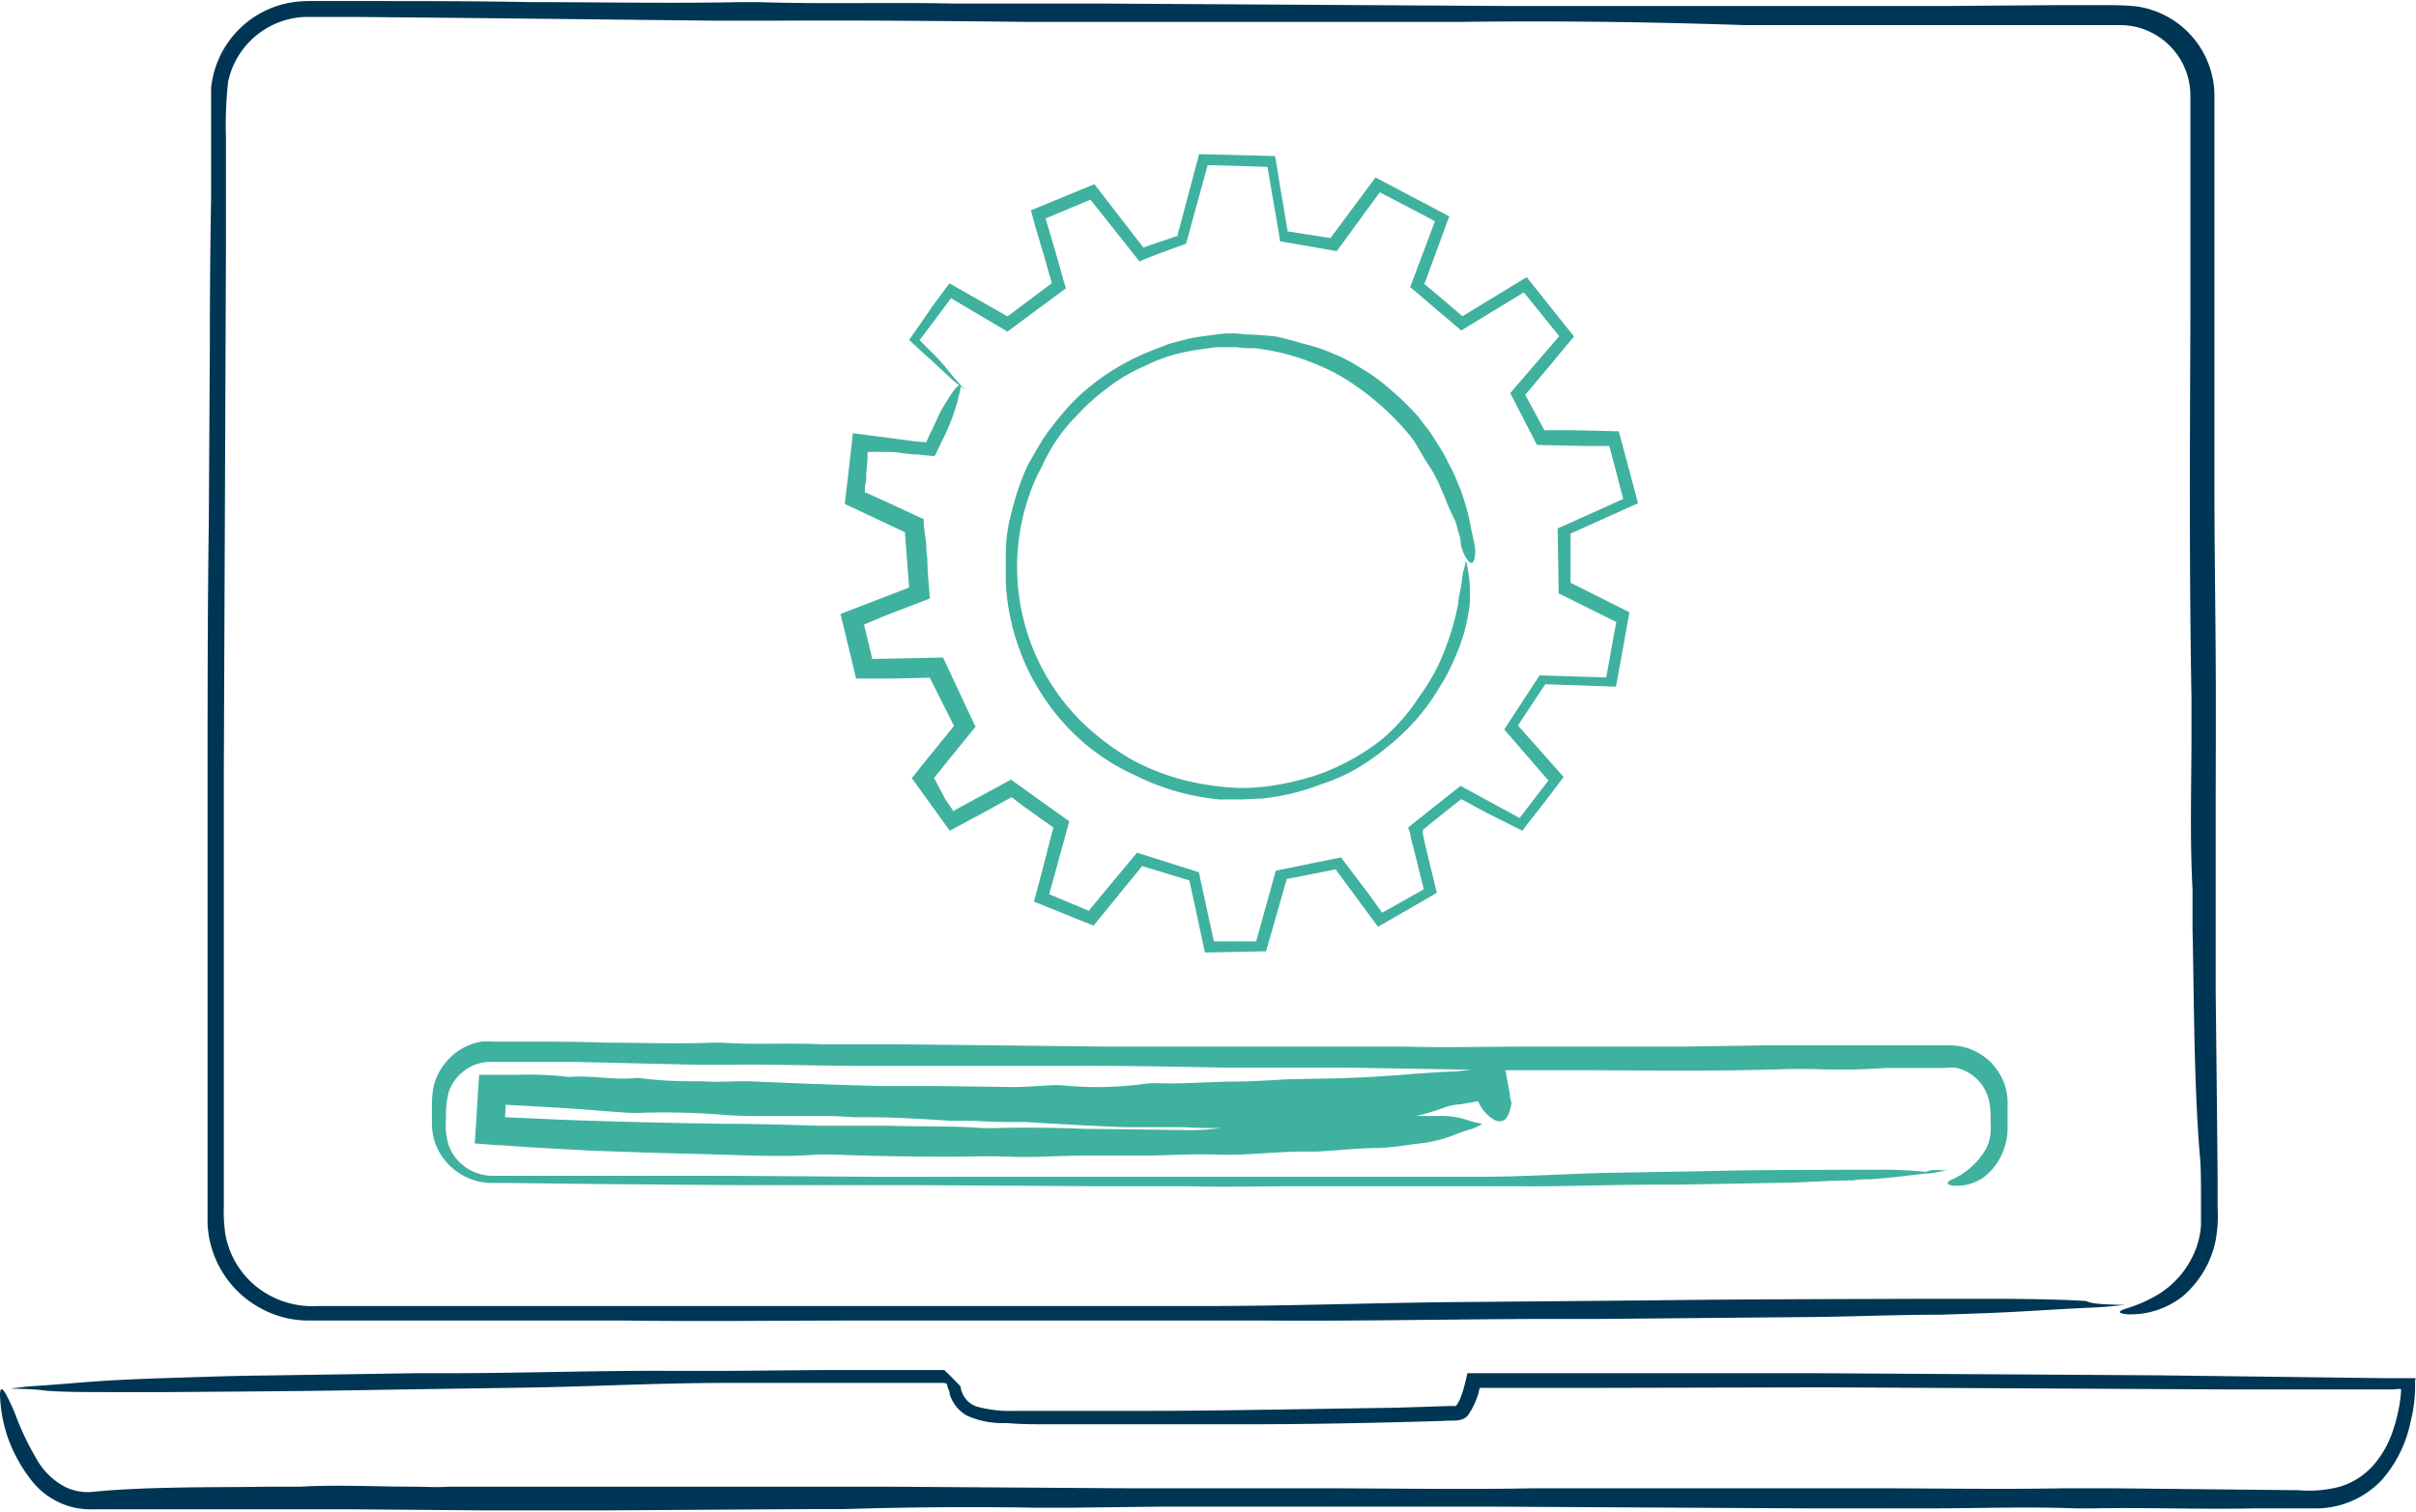 <svg id="Ebene_1" data-name="Ebene 1" xmlns="http://www.w3.org/2000/svg" viewBox="0 0 136.65 85.54"><defs><style>.cls-1{fill:#003655;}.cls-2{fill:#3fb19f;}</style></defs><path class="cls-1" d="M150.71,130.59c-.72.06-1,.11-1.89.15-2.46.11-4,.25-6.7.34l-1.8.06c-2.75,0-5.38.13-8.27.14l-11,.1H118.8c-5.84,0-10.83.13-16.67.09H98.4l-7.24,0c-2.43,0-4.79,0-7.15,0h-4.9c-4.43,0-8.8.06-13.3,0H50.31l-2.45,0a5.65,5.65,0,0,1-2.75-.78A5.73,5.73,0,0,1,42.26,126v-4.89c0-1.77,0-3.59,0-5.3,0-4.84,0-9.77,0-14.67s0-9.87.07-14.81l.06-10.24q0-4.1.07-8.18l0-4.09v-1c0-.33,0-.68,0-1.08a5.47,5.47,0,0,1,4.41-4.82,6.46,6.46,0,0,1,1.15-.1h3.13c3.11,0,6.27,0,9.44.06,3.84,0,7.87.08,11.72,0,.36,0,.8,0,1.13,0,3.66.12,7.29,0,11,.08l8.34,0,23.26.14h9.87l14.49,0,6.43-.05h2.65c.59,0,1.16,0,1.78.06a5.09,5.09,0,0,1,1.75.54,5.13,5.13,0,0,1,2.76,4.44l0,1.76,0,3.5c0,.88,0,1.79,0,2.66q0,7.18,0,14.38c0,3.15.05,6.33.07,9.49s0,6.31,0,9.47l0,4.56,0,4.88q.06,5.33.11,10.58l0,1.73a7.7,7.7,0,0,1-.12,1.88,5.62,5.62,0,0,1-1.88,3.14,4.77,4.77,0,0,1-3.09,1c-.56-.05-.57-.16-.11-.32a8.17,8.17,0,0,0,1.88-.83,5.21,5.21,0,0,0,2.05-2.45,4.9,4.9,0,0,0,.33-1.42c0-.47,0-1,0-1.5,0-.84,0-1.89-.07-2.51-.35-4.17-.33-9.81-.41-12.73,0-.76,0-1.59,0-2.27-.15-2.83-.07-5.53-.06-8.27,0-.87,0-1.76,0-2.62-.13-7.24-.09-14.43-.06-21.63V62.17a4,4,0,0,0-3.09-3.89,4.35,4.35,0,0,0-.9-.1h-1.09l-2.18,0-4.37,0-9.49,0-4.15,0C123.93,58,118.5,57.93,113,58l-5.31,0H95.62l-6.83,0c-4.83-.05-9.65-.1-14.41-.07l-3.4,0-13.72-.15-6.36-.06c-1.06,0-2.14,0-3.17,0a4.63,4.63,0,0,0-4.31,3.68,23.17,23.17,0,0,0-.12,3.14c0,2.11,0,4.23,0,6.34q-.06,14.8-.12,29.57c0,5.55,0,11.09,0,16.67q0,3.23,0,6.43V125a8.7,8.7,0,0,0,.09,1.61,4.93,4.93,0,0,0,1.57,2.79,5.07,5.07,0,0,0,3.64,1.25h3.88l7.82,0c2.33,0,4.79,0,7.19,0l12.16,0h2.28l16.67,0c5.3,0,9.76-.19,15.11-.23l10.27-.09c5.36-.07,10.62-.07,15.81-.09h3.28c2.5,0,4.46.05,5.58.13C148.83,130.55,149.73,130.56,150.71,130.59Z" transform="translate(-30.52 -56.76)"/><path class="cls-1" d="M31.09,135.32c.56-.06.81-.11,1.46-.15,1.91-.12,3.1-.27,5.19-.36l1.39-.06c2.13-.06,4.17-.15,6.41-.17l8.5-.13,1.75,0c4.52,0,8.39-.16,12.91-.13h2.88l5.61-.05c1.88,0,3.71,0,5.54,0h1.2l.47.46.45.47a1.33,1.33,0,0,0,.16.5,1.51,1.51,0,0,0,.18.26,1.44,1.44,0,0,0,.54.37,7.19,7.19,0,0,0,2.2.25l2.54,0h5.16c2.7,0,5.48-.05,8.23-.09l5.72-.09,2.84-.09a3.69,3.69,0,0,1,.44,0s0,0,.08-.1a2.4,2.4,0,0,0,.23-.48l.08-.23.1-.34.17-.71,4.27,0h4.1c3.75,0,7.56,0,11.36,0l11.46.07,7.93.05,12.66.16,1.2,0,.62,0c.08,0,0,.08,0,.12v.16l0,.32a9,9,0,0,1-.12,1.24c-.05.28-.12.56-.18.83a7.18,7.18,0,0,1-1.59,3.1,5.14,5.14,0,0,1-3.63,1.6c-1.23,0-2.45,0-3.68,0-3,.06-6.09-.06-9.07,0-.29,0-.62,0-.88,0-2.84-.11-5.65,0-8.48,0h-6.46L115,142l-7.64,0-11.22,0-5,.06c-.69,0-1.39,0-2.06,0q-5.43-.09-10.86.08c-.68,0-1.38,0-2.06,0l-11.13.07-7.35,0-7.33-.06H35.93a5.09,5.09,0,0,1-1.14-.08,4.29,4.29,0,0,1-2.6-1.7,8.61,8.61,0,0,1-1.27-2.4,8.4,8.4,0,0,1-.4-2.28q0-.6.3-.12a11.11,11.11,0,0,1,.65,1.43,15.59,15.59,0,0,0,1.11,2.29,4,4,0,0,0,1.56,1.56,2.88,2.88,0,0,0,1.73.3c3.24-.31,7.6-.23,9.86-.28.59,0,1.23,0,1.76,0,2.19-.12,4.28,0,6.4,0,.68,0,1.36.05,2,0,2.8,0,5.59,0,8.38,0s5.58,0,8.36,0l8,0,13.51.09H104.7c4.22,0,8.43.08,12.65,0l4.11,0,9.38,0h5.28c3.74,0,7.47.07,11.16,0h2.63l10.63.11a6.78,6.78,0,0,0,2.36-.21,4.14,4.14,0,0,0,1.91-1.26,5.84,5.84,0,0,0,1.11-2.07,9.37,9.37,0,0,0,.29-1.16,7.67,7.67,0,0,0,.12-1c-.08-.07-.3,0-.45,0h-1.75l-2.46,0-4.91,0-22.89-.12L121,135.28c-2.27,0-4.47,0-6.79,0a4.11,4.11,0,0,1-.62,1.49c-.3.47-.91.33-1.42.38-4,.12-8,.2-12.06.19l-5.57,0H89.79c-.78,0-1.57,0-2.34-.07a4.94,4.94,0,0,1-2.22-.41,2.08,2.08,0,0,1-1-1.25l0-.09a2.67,2.67,0,0,1-.15-.42c0-.1-.11-.07-.17-.1l-.23,0h-12c-4.1,0-7.55.21-11.7.27l-7.94.12c-4.16.08-8.22.1-12.24.13H37.18c-1.94,0-3.45,0-4.32-.11C32.55,135.36,31.85,135.34,31.09,135.32Z" transform="translate(-30.52 -56.76)"/><path class="cls-2" d="M140.67,123c-.36,0-.53.1-1,.14-1.25.11-2,.25-3.4.34-.3,0-.61,0-.92.06-1.39,0-2.73.13-4.2.14l-5.58.1h-1.15c-3,0-5.5.13-8.46.09h-1.89l-3.68,0c-1.24,0-2.44,0-3.64,0h-2.48c-2.25,0-4.47.06-6.76,0-1.77,0-3.6,0-5.4,0l-9.87-.06c-.9,0-1.83,0-2.69,0-2.46,0-5,0-7.45,0l-7.52-.06-5.21-.06-1,0a3.45,3.45,0,0,1-3.13-2,3.27,3.27,0,0,1-.29-1.27c0-.41,0-.71,0-1.07a5.23,5.23,0,0,1,.11-1.18,3.22,3.22,0,0,1,.55-1.15,3.34,3.34,0,0,1,2.14-1.33,4.54,4.54,0,0,1,.63,0H60c1.58,0,3.19,0,4.8.06,2,0,4,.08,6,0,.18,0,.4,0,.57,0,1.86.13,3.71,0,5.56.09,1.41,0,2.82,0,4.24,0l11.81.13h5l7.35,0,3.27,0h1.35c2.38.07,4.75,0,7.12,0l1.35,0c2.44,0,4.87,0,7.31,0l4.82-.07,4.81,0,2.31,0,2.48,0c.23,0,.43,0,.7,0a3.59,3.59,0,0,1,.8.11,3.51,3.51,0,0,1,1.42.8,3.46,3.46,0,0,1,.86,1.39,3.61,3.61,0,0,1,.14.81c0,.28,0,.46,0,.7l0,.9a3.35,3.35,0,0,1-.18,1.08,3.39,3.39,0,0,1-1.19,1.69,2.62,2.62,0,0,1-1.77.45c-.32-.06-.32-.17-.07-.31a4.2,4.2,0,0,0,2-1.78,2.66,2.66,0,0,0,.25-1.39c0-.42,0-1-.08-1.26a2.45,2.45,0,0,0-1.83-1.91,2.49,2.49,0,0,0-.68,0l-.8,0-1.34,0c-.39,0-.81,0-1.16,0a36.75,36.75,0,0,1-4.19.06c-.45,0-.9,0-1.33,0-3.68.13-7.33.09-11,.07h-5.23l-8.86-.15-4.82,0-2.11,0c-2.77-.05-5.53-.11-8.31-.1l-2.69,0H82.53l-3.46,0c-2.45,0-4.9-.1-7.32-.06l-1.73,0-7-.16-3.23,0-1.6,0a2.43,2.43,0,0,0-1.39.48,2.53,2.53,0,0,0-.89,1.19,4.8,4.8,0,0,0-.16,1.54,3.75,3.75,0,0,0,.16,1.54,2.62,2.62,0,0,0,.93,1.2,2.75,2.75,0,0,0,1.72.49l1.88,0,3.76,0,7.5,0,8.47.06h6.53c2.63,0,5.25,0,7.91,0,1.19,0,2.44,0,3.65,0,2.07,0,4.12,0,6.18,0h1.16l8.46,0c2.69,0,5-.18,7.68-.23l5.21-.09c2.73-.07,5.4-.07,8-.08h1.67a23.6,23.6,0,0,1,2.83.12C139.71,122.92,140.18,122.94,140.67,123Z" transform="translate(-30.52 -56.76)"/><path class="cls-2" d="M85.11,78.84c-.31-.27-.47-.37-.83-.69l-1.07-1-.52-.46-.75-.7.7-1c.19-.28.39-.56.58-.85l1-1.35,3.25,1.85.06,0L90,72.79l0-.08-.14-.45-.28-1c-.13-.42-.25-.85-.37-1.24s-.27-.94-.38-1.36l3.59-1.48c.92,1.19,1.81,2.35,2.77,3.58l.76-.26,1.19-.4,0-.09,1.2-4.53h0l4.3.11c.09.52.17,1,.25,1.53.15.88.31,1.82.46,2.73v0l2.42.38,2-2.69.55-.74L112.49,69c-.33.9-.66,1.81-1,2.72l-.29.8-.12.3h0l2.16,1.83,3.63-2.21,1.21,1.52,1.47,1.84c-.41.48-.79.94-1.16,1.39l-1.6,1.91,1.08,2,1.72,0,2.49.06,1.09,4.07-3.62,1.63-.2.08h0l0,2.79.32.16.68.34,2.33,1.17c-.25,1.4-.5,2.81-.76,4.21l-4-.14h0l-1.54,2.33c.21.24.42.49.64.73l1.94,2.19-1.06,1.4-1,1.27-.27.37-2-1-1.46-.79-.81.64-1,.8-.23.2-.13.1,0,0,0,.23.09.44.21.89.49,2-2.33,1.35-1,.57L106.1,106l0-.06-2.8.55-1.17,4.09-3.46.07-.56-2.62-.32-1.46-2.67-.81-.54.66-2.21,2.71L89,107.77l.42-1.57.68-2.63-.55-.38-1.23-.88-.58-.45-1.64.9-1.86,1-2-2.77-.15-.2L83,99.65l1.48-1.82L83.11,95.1,81,95.15l-2.06,0c-.29-1.21-.58-2.43-.88-3.65l.48-.19L81.94,90l-.1-1.33-.14-1.8-.3-.14L78.79,85.5l-.49-.23c.16-1.33.31-2.65.46-4l3,.39a10.82,10.82,0,0,0,1.15.12,1.34,1.34,0,0,1,.08-.19c.08-.17.16-.35.25-.52l.46-1c.81-1.39,1.19-1.83,1.14-1.29a11.45,11.45,0,0,1-1,2.85l-.46.94-1-.1c-.47,0-1.07-.13-1.42-.14l-.88,0a1.72,1.72,0,0,0-.3,0h-.19v.36l-.07.8c0,.27,0,.53-.08.79l0,.26v.1l.08,0,.15.07.55.25.92.42,1.42.66.2.08c0,.43.08.86.13,1.29s0,.6.08.9c0,.78.09,1.54.14,2.31l-1.37.53c-.46.18-.94.35-1.39.54l-.78.33-.19.08h0c-.08-.42.57,2.34.48,1.94l4-.08,1.74,3.72.1.19-2.35,2.9L84,102l.41.59c0,.07,0,0,0,.06-.22.13.64-.34,1.17-.63l2.12-1.15L91,103.23,90.51,105c-.21.78-.43,1.56-.65,2.35l1.75.73.49.21.61-.74L94.83,105l3.5,1.11c.25,1.17.51,2.34.76,3.51l.09.4h.7l1.11,0h.58l1.11-4,1.95-.4,1.74-.35,1.61,2.13.72,1,2.35-1.33c-.25-1-.49-2-.74-2.94,0-.18-.09-.37-.14-.56l1.41-1.12,1.55-1.23,3.34,1.82,1.21-1.58.42-.54-2.5-2.89,2-3.06,3.77.12.42-2.35.15-.79-3.26-1.62-.06-3.67,3.71-1.67c-.26-1-.52-2-.79-3l-1.5,0-2.59-.06L115.94,79l2.39-2.78.38-.44-2-2.48-3.17,1.93-.37.23L110.28,73l1.4-3.72-.55-.3-2.57-1.34c-.27.38-.55.76-.83,1.13-.53.74-1.07,1.47-1.6,2.2l-3.21-.56-.09-.59c-.07-.42-.15-.86-.22-1.28-.14-.79-.27-1.57-.4-2.34l-3.38-.1c-.38,1.36-.75,2.71-1.12,4.07l-.11.38c-.77.28-1.93.69-2.63,1L92.2,68.06l-.54.22-2,.84c.34,1.15.69,2.31,1,3.46l.15.49-3.31,2.45-3.19-1.89-.4.54-1.11,1.48-.27.35,1,1c.3.33.53.6.7.82S84.74,78.42,85.11,78.84Z" transform="translate(-30.52 -56.76)"/><path class="cls-2" d="M113.43,88.47a2.35,2.35,0,0,1,.1.42,7.46,7.46,0,0,1,.13,1.53c0,.13,0,.28,0,.41a10.48,10.48,0,0,1-.37,1.87,14.38,14.38,0,0,1-1,2.36c-.09.15-.18.31-.27.45a12.18,12.18,0,0,1-2.43,3c-.21.18-.43.39-.67.56a12.28,12.28,0,0,1-1.38,1,9.5,9.5,0,0,1-1.49.76c-.33.15-.71.26-1.07.4a12.77,12.77,0,0,1-3,.7l-1.24.06c-.41,0-.83,0-1.25,0a13.49,13.49,0,0,1-4.36-1.17c-.37-.19-.76-.35-1.11-.54a12.08,12.08,0,0,1-2.75-2,12.68,12.68,0,0,1-2.12-2.72,11.73,11.73,0,0,1-1-2.15,12.61,12.61,0,0,1-.74-3.69c0-.64,0-1.27,0-1.91a9,9,0,0,1,.34-2.12,13.87,13.87,0,0,1,.86-2.52,1.79,1.79,0,0,1,.12-.24c.22-.35.4-.72.63-1.07a7.93,7.93,0,0,1,.69-1,16.71,16.71,0,0,1,1.23-1.44,13.08,13.08,0,0,1,4.37-2.82l1-.39,1.07-.28c.52-.12,1.06-.17,1.6-.25s1.08-.08,1.62,0a13.91,13.91,0,0,1,1.44.09c.2,0,.4.05.59.09.51.12,1,.28,1.52.41s1,.3,1.48.52a4.56,4.56,0,0,1,.55.24c.49.24.94.54,1.4.81a12.59,12.59,0,0,1,1.29,1,14.46,14.46,0,0,1,1.53,1.5l.66.86c.2.29.38.6.58.91a7.21,7.21,0,0,1,.49.91,6.18,6.18,0,0,1,.47,1,7.79,7.79,0,0,1,.42,1.14,9.56,9.56,0,0,1,.3,1.17c.09.52.25,1.07.3,1.52,0,.66-.14.89-.36.69a2.11,2.11,0,0,1-.47-1.16c0-.22-.11-.43-.16-.65a3.7,3.7,0,0,0-.15-.52,12.74,12.74,0,0,1-.6-1.36c-.21-.44-.35-.87-.52-1.13a4.16,4.16,0,0,0-.23-.42c-.34-.49-.61-1-.9-1.48a5,5,0,0,0-.32-.44,15.4,15.4,0,0,0-3.35-3,11.06,11.06,0,0,0-1.91-1,12.43,12.43,0,0,0-3.52-.92c-.33,0-.66,0-1-.06l-1,0c-.29,0-.58.07-.87.1a12.44,12.44,0,0,0-1.7.33,9.7,9.7,0,0,0-1.62.63,9.33,9.33,0,0,0-1,.5,8.82,8.82,0,0,0-1.08.72,11,11,0,0,0-1,.82c-.37.31-.68.69-1,1A9.74,9.74,0,0,0,89.52,83c-.09.21-.22.43-.33.65a12.34,12.34,0,0,0,2.46,13.9,14.47,14.47,0,0,0,2.94,2.22,13.45,13.45,0,0,0,2.65,1.06,15,15,0,0,0,3.42.51,12.38,12.38,0,0,0,1.6-.1,15.78,15.78,0,0,0,2.64-.6l.48-.17a12.77,12.77,0,0,0,3.24-1.83,10.85,10.85,0,0,0,2.21-2.52,9.66,9.66,0,0,0,.62-.95,8.74,8.74,0,0,0,.52-1A14.76,14.76,0,0,0,113,90.89c0-.26.08-.5.11-.71.11-.54.12-1,.21-1.21A4.37,4.37,0,0,0,113.43,88.47Z" transform="translate(-30.52 -56.76)"/><path class="cls-2" d="M114.37,120.34a3.34,3.34,0,0,1-.6.29c-.78.21-1.26.5-2.11.68a5.72,5.72,0,0,1-.57.11c-.87.09-1.7.26-2.61.29-1.12,0-2.3.14-3.46.2l-.71,0c-1.84,0-3.42.26-5.26.16-.37,0-.77,0-1.17,0l-2.28.07c-.77,0-1.51,0-2.26,0-.49,0-1,0-1.54,0-1.4,0-2.77.12-4.19.06-1.1-.05-2.23,0-3.35,0q-3.08,0-6.13-.1a15.47,15.47,0,0,0-1.67,0c-1.52.1-3.08.05-4.62,0s-3.11-.08-4.67-.13L64,121.86c-1.73-.09-3.44-.18-5.16-.31H58.7l-1.33-.1.08-1.15.09-1.52.08-1.21,1.08,0c.33,0,.67,0,1,0a19.73,19.73,0,0,1,3,.12c1.22-.1,2.48.17,3.7.07a1,1,0,0,1,.35,0,23.52,23.52,0,0,0,3.45.17c.88.07,1.75,0,2.63,0q3.68.17,7.33.27h3.11l4.57.06c.67,0,1.35-.06,2-.09a5.75,5.75,0,0,1,.83,0,19.79,19.79,0,0,0,4.42-.07,6,6,0,0,1,.84-.06c1.51.06,3-.08,4.53-.09,1,0,2-.09,3-.13l3-.06,1.43-.06,1.54-.1c1.12-.09,2.23-.18,3.34-.22a10.1,10.1,0,0,0,1.6-.24l1.22-.25.33,1.79c0,.18.06.34.09.49-.15.9-.46,1.21-1,.93a2.16,2.16,0,0,1-1-1.42l.32.33-.24.06-1,.17a2.92,2.92,0,0,0-.79.15,12.43,12.43,0,0,1-4,.81,4,4,0,0,0-.71.08,7.2,7.2,0,0,1-2.61.12,7.48,7.48,0,0,0-.82,0,51.83,51.83,0,0,1-6.82.13c-1.08,0-2.16,0-3.24,0-1.84-.07-3.67-.17-5.51-.29-1,0-2,0-3-.07l-1.3,0c-1.72-.11-3.44-.22-5.16-.2-.55,0-1.12-.07-1.67-.07H73.7c-.71,0-1.43,0-2.15-.06a43.18,43.18,0,0,0-4.54-.13,9.66,9.66,0,0,1-1.07,0c-1.44-.1-2.89-.23-4.33-.31l-2.91-.16.44-.44-.07,1.52-.37-.37,3.57.16q4.66.17,9.32.23c1.75,0,3.49.06,5.25.11,1.35,0,2.7,0,4,0,1.64.06,3.26,0,4.91.11.74.06,1.51,0,2.27,0,1.28,0,2.56,0,3.83.07.24,0,.48,0,.72,0l5.25.07c1.67,0,3.08-.36,4.77-.45,1.07-.07,2.15-.09,3.23-.18,1.69-.14,3.35-.14,5-.17.38,0,.73,0,1,0a4.75,4.75,0,0,1,1.76.25A4.49,4.49,0,0,0,114.37,120.34Z" transform="translate(-30.52 -56.76)"/></svg>